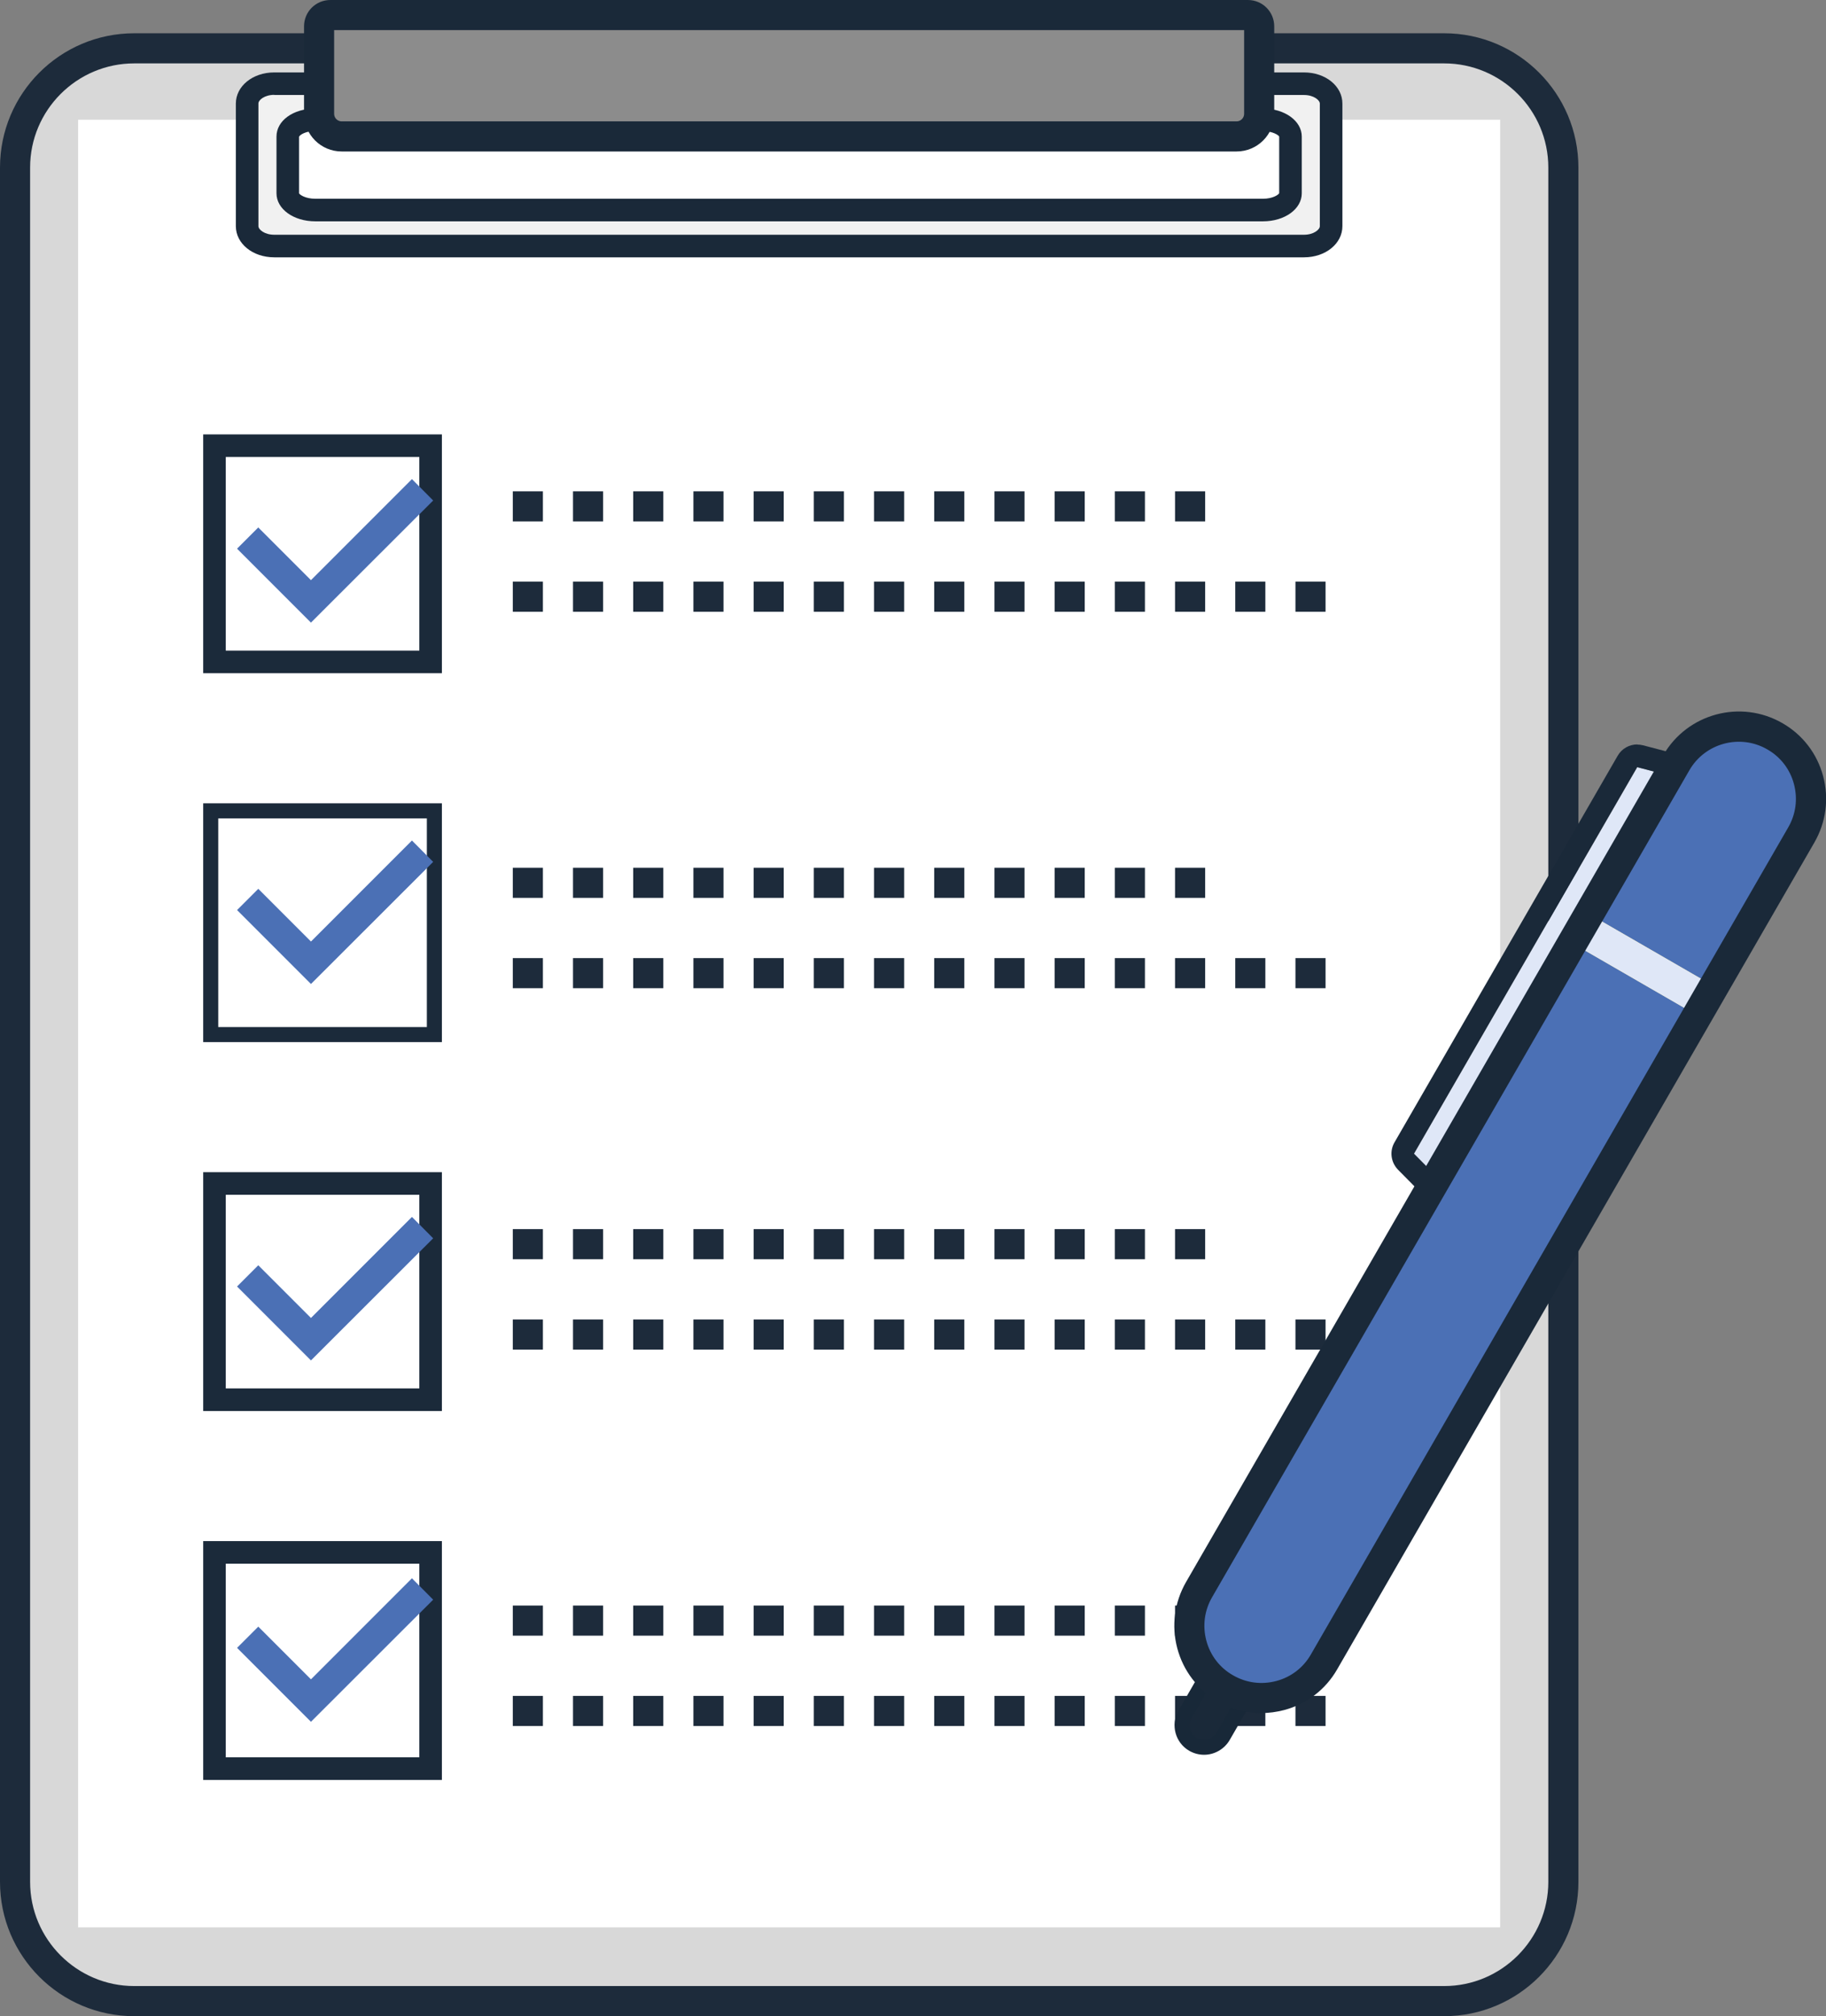 <?xml version="1.0" encoding="UTF-8"?><svg id="_レイヤー_2" xmlns="http://www.w3.org/2000/svg" xmlns:xlink="http://www.w3.org/1999/xlink" viewBox="0 0 121.32 133.89"><rect x="0" y="0" width="121.32" height="133.89" fill="#808080" stroke="none"/><defs><clipPath id="clippath"><rect x="94.87" y="44.01" width="9.59" height="73" rx="4.79" ry="4.79" transform="translate(53.61 -39.05) rotate(30)" fill="none"/></clipPath><clipPath id="clippath-1"><rect x="94.87" y="44.01" width="9.59" height="73" rx="4.79" ry="4.79" transform="translate(53.61 -39.05) rotate(30)" fill="none"/></clipPath></defs><g id="_レイヤー_3"><g><g><path d="M8.92,3.21H95.95c4.37,0,7.92,3.55,7.92,7.92V124.98c0,4.37-3.55,7.92-7.92,7.92H8.92c-4.37,0-7.92-3.55-7.92-7.92V11.13c0-4.37,3.55-7.92,7.92-7.92Z" fill="#d8d8d8"/><path d="M95.95,4.21c3.81,0,6.92,3.1,6.92,6.92V124.98c0,3.81-3.1,6.92-6.92,6.92H8.92c-3.81,0-6.92-3.1-6.92-6.92V11.13c0-3.81,3.1-6.92,6.92-6.92H95.95m0-2H8.92C3.99,2.21,0,6.21,0,11.13V124.98c0,4.92,3.99,8.92,8.92,8.92H95.95c4.92,0,8.92-3.99,8.92-8.92V11.13c0-4.92-3.99-8.92-8.92-8.92h0Z" fill="#1d2b3b"/></g><rect x="5.19" y="7.95" width="94.48" height="120.05" fill="#fff"/><g><path d="M86.64,5.55H18.22c-1,0-1.8,.59-1.8,1.32V15.02c0,.73,.81,1.32,1.8,1.32H86.64c1,0,1.8-.59,1.8-1.32V6.88c0-.73-.81-1.32-1.8-1.32Zm-.91,7.28c0,.61-.82,1.11-1.83,1.11H20.95c-1.01,0-1.83-.5-1.83-1.11v-3.77c0-.61,.82-1.11,1.83-1.11h62.96c1.01,0,1.83,.5,1.83,1.11v3.77Z" fill="#f1f1f1"/><path d="M86.64,17.09H18.22c-1.43,0-2.55-.91-2.55-2.07V6.88c0-1.16,1.12-2.07,2.55-2.07H86.64c1.43,0,2.55,.91,2.55,2.07V15.02c0,1.16-1.12,2.07-2.55,2.07ZM18.22,6.3c-.64,0-1.05,.34-1.05,.57V15.02c0,.23,.41,.57,1.05,.57H86.64c.64,0,1.05-.34,1.05-.57V6.88c0-.23-.41-.57-1.05-.57H18.22ZM83.91,14.7H20.95c-1.45,0-2.58-.82-2.58-1.86v-3.77c0-1.06,1.11-1.86,2.58-1.86h62.96c1.45,0,2.58,.82,2.58,1.86v3.77c0,1.04-1.13,1.86-2.58,1.86ZM20.95,8.7c-.66,0-1.04,.27-1.08,.38v3.76c.04,.09,.42,.36,1.08,.36h62.96c.64,0,1.03-.26,1.08-.37v-3.76c-.04-.09-.42-.36-1.08-.36H20.95Z" fill="#1a2939"/></g><g><path d="M22.7,9.06c-.83,0-1.5-.67-1.5-1.5V1.75c0-.41,.34-.75,.75-.75h60.96c.41,0,.75,.34,.75,.75V7.56c0,.83-.67,1.5-1.5,1.5H22.7Z" fill="#8c8c8c"/><path d="M82.66,2V7.56c0,.27-.22,.5-.5,.5H22.7c-.27,0-.5-.22-.5-.5V2h60.46m.25-2H21.95c-.97,0-1.75,.78-1.75,1.75V7.56c0,1.38,1.12,2.5,2.5,2.5h59.46c1.38,0,2.5-1.12,2.5-2.5V1.75c0-.97-.78-1.75-1.75-1.75h0Z" fill="#1a2939"/></g><g><rect x="14.25" y="29.6" width="14.37" height="14.37" fill="#fff"/><path d="M27.86,30.35v12.86H15v-12.86h12.86m1.5-1.5H13.5v15.86h15.86v-15.86h0Z" fill="#1b2a3a"/></g><g><rect x="14" y="53.85" width="14.87" height="14.87" fill="#fff"/><path d="M28.36,54.35v13.86H14.5v-13.86h13.86m1-1H13.5v15.86h15.86v-15.86h0Z" fill="#1b2a3a"/></g><g><rect x="14.25" y="78.6" width="14.37" height="14.37" fill="#fff"/><path d="M27.86,79.35v12.86H15v-12.86h12.86m1.5-1.5H13.5v15.86h15.86v-15.86h0Z" fill="#1b2a3a"/></g><g><rect x="14.25" y="103.1" width="14.37" height="14.37" fill="#fff"/><path d="M27.86,103.85v12.86H15v-12.86h12.86m1.5-1.5H13.5v15.86h15.86v-15.86h0Z" fill="#1b2a3a"/></g><path d="M80.07,34.63h-2v-2h2v2Zm-4,0h-2v-2h2v2Zm-4,0h-2v-2h2v2Zm-4,0h-2v-2h2v2Zm-4,0h-2v-2h2v2Zm-4,0h-2v-2h2v2Zm-4,0h-2v-2h2v2Zm-4,0h-2v-2h2v2Zm-4,0h-2v-2h2v2Zm-4,0h-2v-2h2v2Zm-4,0h-2v-2h2v2Zm-4,0h-2v-2h2v2Z" fill="#1d2b3b"/><path d="M88.07,40.63h-2v-2h2v2Zm-4,0h-2v-2h2v2Zm-4,0h-2v-2h2v2Zm-4,0h-2v-2h2v2Zm-4,0h-2v-2h2v2Zm-4,0h-2v-2h2v2Zm-4,0h-2v-2h2v2Zm-4,0h-2v-2h2v2Zm-4,0h-2v-2h2v2Zm-4,0h-2v-2h2v2Zm-4,0h-2v-2h2v2Zm-4,0h-2v-2h2v2Zm-4,0h-2v-2h2v2Zm-4,0h-2v-2h2v2Z" fill="#1d2b3b"/><path d="M80.07,59.63h-2v-2h2v2Zm-4,0h-2v-2h2v2Zm-4,0h-2v-2h2v2Zm-4,0h-2v-2h2v2Zm-4,0h-2v-2h2v2Zm-4,0h-2v-2h2v2Zm-4,0h-2v-2h2v2Zm-4,0h-2v-2h2v2Zm-4,0h-2v-2h2v2Zm-4,0h-2v-2h2v2Zm-4,0h-2v-2h2v2Zm-4,0h-2v-2h2v2Z" fill="#1d2b3b"/><path d="M88.07,65.63h-2v-2h2v2Zm-4,0h-2v-2h2v2Zm-4,0h-2v-2h2v2Zm-4,0h-2v-2h2v2Zm-4,0h-2v-2h2v2Zm-4,0h-2v-2h2v2Zm-4,0h-2v-2h2v2Zm-4,0h-2v-2h2v2Zm-4,0h-2v-2h2v2Zm-4,0h-2v-2h2v2Zm-4,0h-2v-2h2v2Zm-4,0h-2v-2h2v2Zm-4,0h-2v-2h2v2Zm-4,0h-2v-2h2v2Z" fill="#1d2b3b"/><path d="M80.07,83.63h-2v-2h2v2Zm-4,0h-2v-2h2v2Zm-4,0h-2v-2h2v2Zm-4,0h-2v-2h2v2Zm-4,0h-2v-2h2v2Zm-4,0h-2v-2h2v2Zm-4,0h-2v-2h2v2Zm-4,0h-2v-2h2v2Zm-4,0h-2v-2h2v2Zm-4,0h-2v-2h2v2Zm-4,0h-2v-2h2v2Zm-4,0h-2v-2h2v2Z" fill="#1d2b3b"/><path d="M88.07,89.63h-2v-2h2v2Zm-4,0h-2v-2h2v2Zm-4,0h-2v-2h2v2Zm-4,0h-2v-2h2v2Zm-4,0h-2v-2h2v2Zm-4,0h-2v-2h2v2Zm-4,0h-2v-2h2v2Zm-4,0h-2v-2h2v2Zm-4,0h-2v-2h2v2Zm-4,0h-2v-2h2v2Zm-4,0h-2v-2h2v2Zm-4,0h-2v-2h2v2Zm-4,0h-2v-2h2v2Zm-4,0h-2v-2h2v2Z" fill="#1d2b3b"/><path d="M80.07,108.63h-2v-2h2v2Zm-4,0h-2v-2h2v2Zm-4,0h-2v-2h2v2Zm-4,0h-2v-2h2v2Zm-4,0h-2v-2h2v2Zm-4,0h-2v-2h2v2Zm-4,0h-2v-2h2v2Zm-4,0h-2v-2h2v2Zm-4,0h-2v-2h2v2Zm-4,0h-2v-2h2v2Zm-4,0h-2v-2h2v2Zm-4,0h-2v-2h2v2Z" fill="#1d2b3b"/><path d="M88.07,114.63h-2v-2h2v2Zm-4,0h-2v-2h2v2Zm-4,0h-2v-2h2v2Zm-4,0h-2v-2h2v2Zm-4,0h-2v-2h2v2Zm-4,0h-2v-2h2v2Zm-4,0h-2v-2h2v2Zm-4,0h-2v-2h2v2Zm-4,0h-2v-2h2v2Zm-4,0h-2v-2h2v2Zm-4,0h-2v-2h2v2Zm-4,0h-2v-2h2v2Zm-4,0h-2v-2h2v2Zm-4,0h-2v-2h2v2Z" fill="#1d2b3b"/><polygon points="20.66 41.35 15.75 36.44 17.16 35.03 20.66 38.53 27.37 31.82 28.78 33.24 20.66 41.35" fill="#4b70b5"/><polygon points="20.66 65.35 15.75 60.44 17.16 59.03 20.66 62.53 27.37 55.82 28.78 57.24 20.66 65.35" fill="#4b70b5"/><polygon points="20.66 90.35 15.75 85.44 17.16 84.03 20.66 87.53 27.37 80.82 28.78 82.24 20.66 90.35" fill="#4b70b5"/><polygon points="20.66 114.35 15.75 109.44 17.16 108.03 20.66 111.53 27.37 104.82 28.78 106.24 20.66 114.35" fill="#4b70b5"/><g><g><g><path d="M80,116.04c-.25,0-.51-.07-.73-.2-.34-.19-.58-.51-.68-.88-.1-.38-.05-.77,.14-1.11l6.34-10.98c.26-.45,.74-.73,1.26-.73,.25,0,.51,.07,.73,.2,.34,.19,.58,.51,.68,.89,.1,.38,.05,.77-.14,1.11l-6.34,10.98c-.26,.45-.74,.73-1.26,.73Z" fill="#1a2939"/><path d="M86.34,102.64c.16,0,.33,.04,.48,.13,.46,.26,.62,.85,.35,1.31l-6.34,10.98c-.18,.31-.5,.48-.83,.48-.16,0-.33-.04-.48-.13-.46-.26-.62-.85-.35-1.31l6.34-10.98c.18-.31,.5-.48,.83-.48m0-1h0c-.7,0-1.35,.38-1.7,.98l-6.34,10.98c-.54,.94-.22,2.14,.72,2.68,.3,.17,.64,.26,.98,.26,.7,0,1.35-.38,1.7-.98l6.34-10.98c.54-.94,.22-2.14-.72-2.68-.3-.17-.64-.26-.98-.26h0Z" fill="#182838"/></g><polygon points="96.62 79.33 93.95 76.63 108.78 50.95 112.45 51.92 96.62 79.33" fill="#dfe7f7"/><path d="M108.78,50.95l3.67,.96-15.83,27.41-2.67-2.7,14.83-25.68m0-1.5c-.53,0-1.03,.28-1.3,.75l-14.83,25.68c-.34,.59-.24,1.32,.23,1.81l2.67,2.7c.28,.29,.67,.44,1.07,.44,.06,0,.13,0,.19-.01,.46-.06,.87-.33,1.11-.74l15.83-27.41c.23-.4,.27-.9,.09-1.33-.18-.43-.55-.75-1-.87l-3.67-.96c-.13-.03-.25-.05-.38-.05h0Z" fill="#1a2939"/><rect x="63.17" y="75.72" width="73" height="9.59" rx="4.79" ry="4.79" transform="translate(-19.89 126.57) rotate(-60)" fill="#4b70b5"/><g clip-path="url(#clippath)"><rect x="102.92" y="63.17" width="13.23" height="2.23" transform="translate(46.82 -46.16) rotate(30)" fill="#ffe880"/></g><g clip-path="url(#clippath-1)"><rect x="108.42" y="57.67" width="2.23" height="13.23" transform="translate(-.9 127) rotate(-60)" fill="#dfe7f7"/></g></g><path d="M83.81,113.77c-1,0-2-.26-2.89-.78h0c-1.34-.77-2.3-2.02-2.7-3.52-.4-1.5-.19-3.06,.58-4.4l31.71-54.92c1.6-2.77,5.15-3.72,7.92-2.12,1.34,.77,2.3,2.02,2.7,3.52,.4,1.5,.19,3.06-.58,4.4l-31.71,54.92c-.77,1.34-2.02,2.3-3.52,2.7-.5,.13-1.01,.2-1.51,.2Zm-1.89-2.51c.88,.51,1.9,.64,2.88,.38,.98-.26,1.8-.89,2.3-1.77l31.71-54.92c.51-.88,.64-1.9,.38-2.88-.26-.98-.89-1.8-1.77-2.3-1.81-1.05-4.14-.42-5.18,1.39l-31.71,54.92c-.51,.88-.64,1.9-.38,2.88,.26,.98,.89,1.8,1.77,2.3h0Z" fill="#1a2939"/></g></g></g></svg>